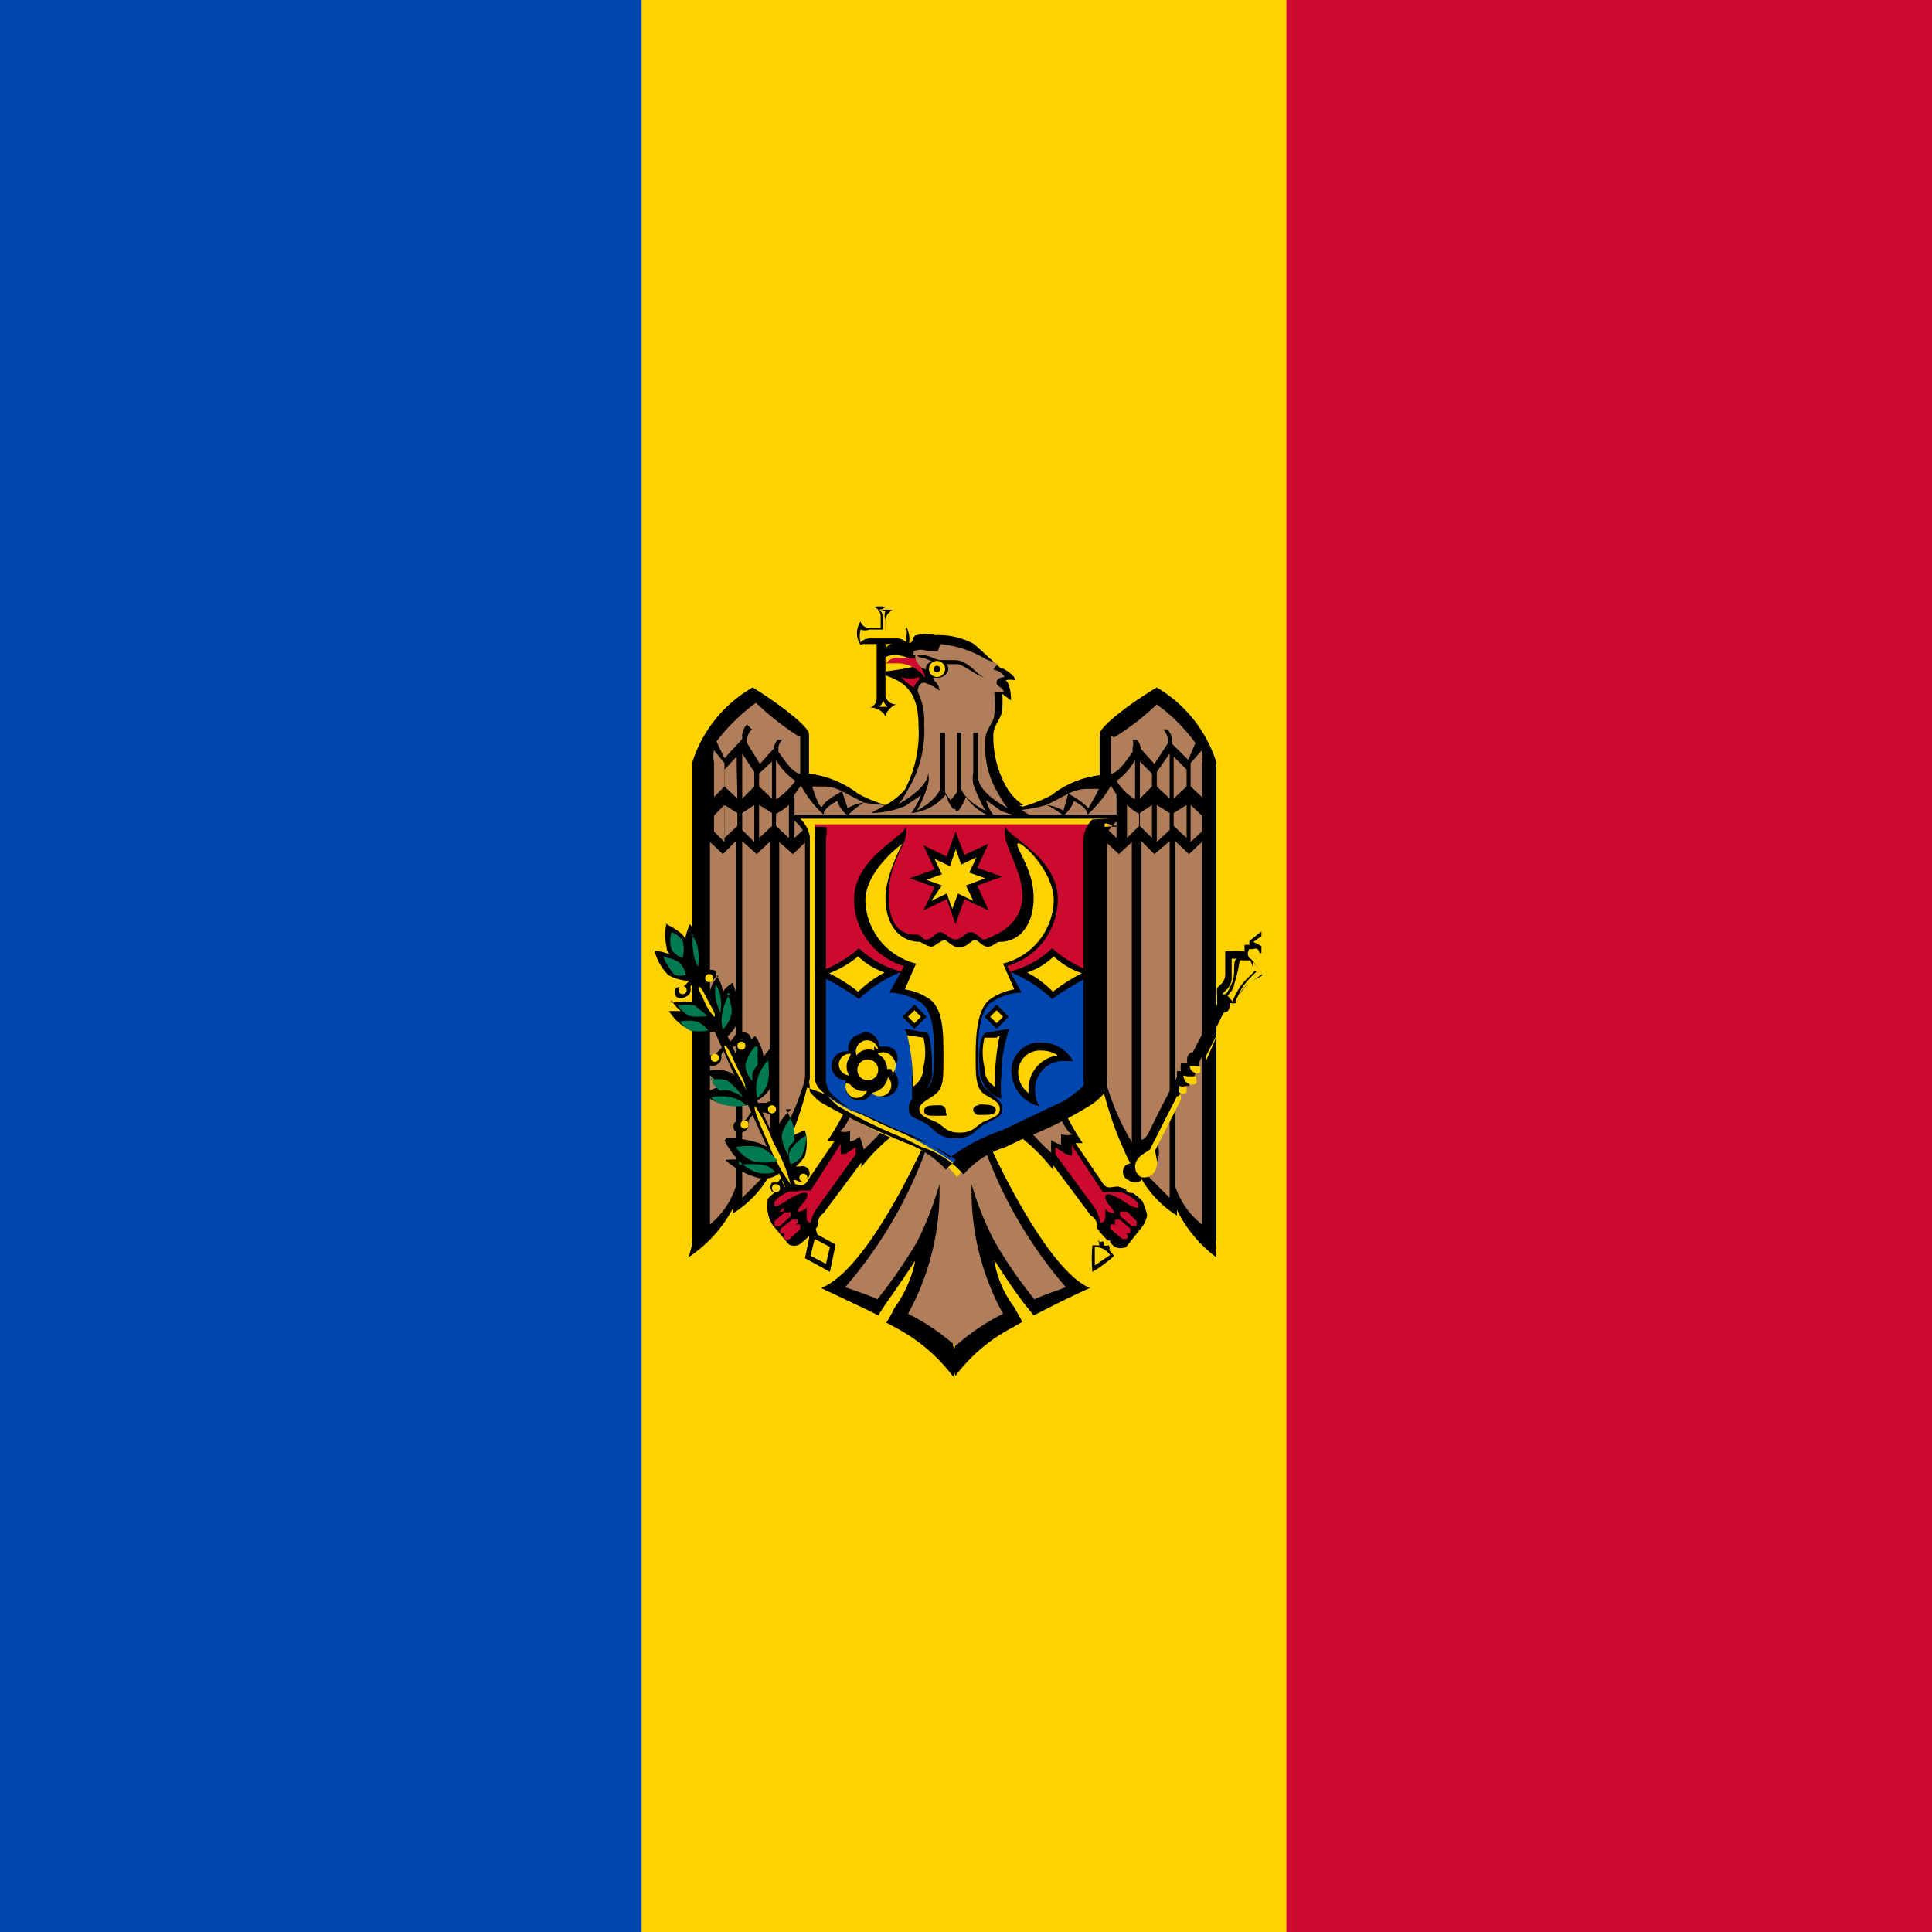 <svg xmlns="http://www.w3.org/2000/svg" viewBox="0 0 24 24"><defs><style>.cls-1{fill:#cc092f;}.cls-2{fill:#ffd200;}.cls-3{fill:#0046ae;}.cls-4{fill:#b07e5b;}.cls-5{fill:#007a50;}</style></defs><g id="Layer_28" data-name="Layer 28"><rect class="cls-1" x="-0.05" width="24.05" height="24"/><rect class="cls-2" x="-0.05" width="16.03" height="24"/><rect class="cls-3" x="-0.05" width="8.02" height="24"/><path d="M11,7.54a.33.33,0,0,0-.14,0,.13.13,0,0,1,.08.12v.14h-.14a.11.11,0,0,1-.11-.08.26.26,0,0,0,0,.29A.12.12,0,0,1,10.75,8h.14v.68a.12.12,0,0,1-.08.11A.21.21,0,0,1,11,8.9c0-.05.08-.14.14-.15A.13.13,0,0,1,11,8.64V8h.14a.12.12,0,0,1,.12.09.32.32,0,0,0,0-.3.12.12,0,0,1-.12.09H11V7.7a.14.14,0,0,1,.09-.12.42.42,0,0,0-.15,0Z"/><path class="cls-2" d="M11,7.57l-.08,0a.14.14,0,0,1,.05.11v.14h0v0h-.17a.16.16,0,0,1-.11,0,.33.33,0,0,0,0,.16.16.16,0,0,1,.11-.05h.17V8h0v.68a.12.12,0,0,1-.05.1l.05,0s0,0,0,.05l0-.05.06,0a.13.13,0,0,1-.06-.1V7.93h.17a.17.17,0,0,1,.12.05s0-.05,0-.08a.19.19,0,0,0,0-.08.17.17,0,0,1-.12,0H11v0h0V7.7A.14.14,0,0,1,11,7.59l-.09,0"/><path d="M12.71,10a.67.67,0,0,1-.2-.21,1.26,1.26,0,0,1-.17-.67c0-.1.11-.22.11-.3a1.27,1.27,0,0,0,0-.2s.11.08.11.08,0-.21-.07-.25a.3.3,0,0,1,.12,0c0-.07-.16-.15-.16-.15l0,0,.12,0-.14,0L12.1,8a.92.92,0,0,0-.48-.11.45.45,0,0,0-.23,0c-.05,0-.05.08-.07.09a.23.23,0,0,1-.15,0,.25.25,0,0,0-.25.25.22.22,0,0,1,.17-.09.36.36,0,0,1,.31.13,0,0,0,0,1,0,0A3.25,3.25,0,0,1,11,8.34v.05c.2.07.41.17.41.62a1.52,1.52,0,0,1-.17.8A.84.84,0,0,1,11,10l.84.15Z"/><g id="eagle_half" data-name="eagle half"><path d="M11.87,9.83,11,10a1.74,1.74,0,0,1-.34-.14,1.26,1.26,0,0,0-.61-.25V9.42c0-.1,0-.2,0-.3s-.42-.41-.7-.58a1.64,1.64,0,0,0-.75.93s0,4.4,0,5.94a.68.68,0,0,1-.05.21A1.65,1.65,0,0,0,9.11,15v.07a1.31,1.31,0,0,0,.48-.53v.07a4.41,4.41,0,0,0,.47-1.25l.44.43a2.89,2.89,0,0,1-.22.38h.09l-.32.47c-.06.12-.11.07-.21.07a.61.61,0,0,0-.3.18.41.41,0,0,0,0,.18.37.37,0,0,0,.06.15.05.05,0,0,1,0,0l.2.24a.15.15,0,0,0,.13,0,1.25,1.25,0,0,0,.23-.23c0-.05,0-.11.07-.16l.47-.63v.06a2.19,2.19,0,0,1,.41-.41l.35.16S10.78,15.78,10.2,16l.57.27.14.07L11,16.2c.18-.25.37-.54.37-.54a1.52,1.52,0,0,1-.26.59,1.62,1.62,0,0,1-.1.18l.13.07a2.16,2.16,0,0,1,.7.6l.08-.19-.08-.19V10.08l0-.09Z"/><path class="cls-4" d="M11.87,16.72a2.69,2.69,0,0,0-.59-.4,3.16,3.16,0,0,0,.39-1.61,4,4,0,0,1-.28.72,6.34,6.34,0,0,1-.49.71c-.13-.06-.26-.1-.4-.15a5.48,5.48,0,0,0,1-1.7L11,14a3.21,3.21,0,0,1-.27.28,1.26,1.26,0,0,0-.05-.16.26.26,0,0,1-.12.06s0-.08,0-.13a.22.22,0,0,1-.14,0c.08,0,.17-.26.17-.26l-.52-.69a3.06,3.06,0,0,1-.39,1.05V10.46l.17.15.24-.23V10.2l-.22.21V9.87l.08-.11a1.41,1.41,0,0,0,.28.36c0-.09.17-.17.17-.17a.38.38,0,0,0,.13.18,1.05,1.05,0,0,1,.2-.16.52.52,0,0,0-.2.07s-.07-.21-.07-.21-.21.11-.24.18-.11-.17-.13-.24h.16a.48.48,0,0,1,.21.06l.27.14A1.88,1.88,0,0,0,11,10l-.18.1a1.13,1.13,0,0,0,.43-.09l.19-.13a.94.94,0,0,1-.12.22.63.63,0,0,0,.43-.23.51.51,0,0,0,.09.18H12v6.45Z"/><path class="cls-4" d="M9.94,9.14v.47c-.09,0-.21-.19-.27-.27V9.29a.14.14,0,0,1,.05-.1l-.06,0a.22.22,0,0,0-.05.11v0l-.17.19-.16-.26V9.18a.2.2,0,0,1,.06-.12L9.28,9a.2.2,0,0,0-.06.13v.05L9,9.42l-.1-.21a2.48,2.48,0,0,1,.49-.48,3.47,3.47,0,0,0,.52.41Z"/><path class="cls-4" d="M9,9.48v.29l-.13.13V9.47a.33.33,0,0,1,0-.15Z"/><path class="cls-4" d="M9.37,9.59v.18l-.15.15V9.36Z"/><path class="cls-4" d="M9.16,9.92,9,9.77V9.56l.15-.16Z"/><path class="cls-4" d="M9.88,9.7a.89.89,0,0,1-.24.23V9.44A.8.8,0,0,0,9.88,9.7Z"/><path class="cls-4" d="M9.59,9.46v.46l-.16-.15V9.61Z"/><path class="cls-4" d="M9,10v.46l-.13-.13v-.2Z"/><path class="cls-4" d="M9.16,10.1v.16L9,10.41V10Z"/><path class="cls-4" d="M9.37,10v.46l-.15-.15V10.1Z"/><path class="cls-4" d="M9.59,10.1v.16l-.16.15V10Z"/><path class="cls-4" d="M9.8,10.41l-.16-.15v-.15A.81.81,0,0,0,9.8,10Z"/><path class="cls-4" d="M9.4,10.61l.17-.16v3.77s0,.19,0,.31l-.35.35V10.45Z"/><path class="cls-4" d="M9.14,14.74a1,1,0,0,1-.32.47V10.46l.16.15.16-.16Z"/><path class="cls-1" d="M10.51,14.33l.12-.08,0,.09-.49.68a.5.5,0,0,0-.07.17s-.05,0-.05-.07V15a.14.14,0,0,1-.11.05c0-.06.11-.12.12-.2s-.16,0-.25.06-.13.08-.16.07a0,0,0,0,1,0-.05.41.41,0,0,1,.23-.14s.18,0,.22,0l.38-.59h0a.31.31,0,0,0,0,.14Z"/><path class="cls-1" d="M9.74,15s0,0,0,0l-.06.05h0a0,0,0,0,1,0,0l.05,0h0Z"/><path class="cls-1" d="M9.82,15.05s0,0,0,.06h0l-.13.12a0,0,0,0,1-.07,0,0,0,0,0,1,0-.06l.13-.11h.06Z"/><path class="cls-1" d="M9.9,15.14a.06.06,0,0,1,0,.06h0l-.14.12a0,0,0,0,1-.06,0h0a.06.06,0,0,1,0-.06l.14-.11H9.9Z"/><path class="cls-1" d="M9.94,15.21l0,0a0,0,0,0,1,0,.06l-.13.12a.06.06,0,0,1-.07,0s0-.05,0-.06l.13-.12Z"/></g><g id="eagle_half-2" data-name="eagle half-2"><path d="M11.87,9.83l.84.19a2,2,0,0,0,.35-.14,1.19,1.19,0,0,1,.6-.25V9.42c0-.1,0-.2,0-.3s.42-.41.71-.58a1.66,1.66,0,0,1,.74.93s0,4.4,0,5.94a.68.68,0,0,0,0,.21,1.65,1.65,0,0,1-.49-.59v.07a1.31,1.31,0,0,1-.48-.53v.07a4.41,4.41,0,0,1-.47-1.25l-.44.43a2.89,2.89,0,0,0,.22.38h-.09l.32.47c.07.12.11.07.21.07a.61.61,0,0,1,.3.18.64.64,0,0,1,.06.18.34.34,0,0,1-.07.15.05.05,0,0,0,0,0l-.19.24a.17.17,0,0,1-.14,0,1.21,1.21,0,0,1-.22-.23c0-.05,0-.11-.08-.16l-.47-.63v.06a2.19,2.19,0,0,0-.41-.41l-.35.16S13,15.78,13.54,16c0,0-.25.11-.56.27l-.14.07-.12-.15c-.19-.25-.37-.54-.37-.54a1.3,1.3,0,0,0,.25.59l.1.18-.12.07a2.1,2.1,0,0,0-.71.6l-.07-.19.07-.19V10.08l0-.09Z"/><path class="cls-4" d="M11.87,16.72a2.69,2.69,0,0,1,.59-.4,3.16,3.16,0,0,1-.39-1.61,3.6,3.6,0,0,0,.29.72,5.24,5.24,0,0,0,.49.71c.13-.06.26-.1.39-.15a5.48,5.48,0,0,1-1-1.7l.55-.25a2.18,2.18,0,0,0,.27.28.9.9,0,0,1,0-.16.33.33,0,0,0,.12.06s0-.08,0-.13a.26.26,0,0,0,.15,0c-.08,0-.18-.26-.18-.26l.52-.69a3.06,3.06,0,0,0,.39,1.05V10.46l-.16.15-.25-.23V10.2l.22.21V9.87l-.07-.11a1.5,1.5,0,0,1-.29.36c0-.09-.17-.17-.17-.17a.38.38,0,0,1-.13.18A1.05,1.05,0,0,0,13,10a.55.55,0,0,1,.21.07s.06-.21.06-.21a.92.92,0,0,1,.25.18s.1-.17.13-.24h-.16a.52.52,0,0,0-.22.06L13,10a1.8,1.8,0,0,1-.31.06.77.77,0,0,0,.18.1,1.17,1.17,0,0,1-.44-.09l-.18-.13a.53.53,0,0,0,.12.22A.63.63,0,0,1,12,9.9a.77.77,0,0,1-.1.18h-.09v6.45Z"/><path class="cls-4" d="M13.8,9.14v.47c.09,0,.21-.19.27-.27V9.29a.18.18,0,0,0,0-.1l.05,0a.16.16,0,0,1,.05.11v0l.17.19.17-.26V9.18a.27.27,0,0,0-.06-.12l.05,0a.2.2,0,0,1,.06.13v.05l.2.2.09-.21a2.18,2.18,0,0,0-.48-.48,3.17,3.17,0,0,1-.53.41Z"/><path class="cls-4" d="M14.79,9.48v.29l.14.13V9.47a.33.33,0,0,0,0-.15Z"/><path class="cls-4" d="M14.37,9.59v.18l.16.15V9.36Z"/><path class="cls-4" d="M14.58,9.92l.16-.15V9.56l-.16-.16Z"/><path class="cls-4" d="M13.87,9.7a.71.71,0,0,0,.23.23V9.44A.75.75,0,0,1,13.87,9.7Z"/><path class="cls-4" d="M14.16,9.46v.46l.15-.15V9.61Z"/><path class="cls-4" d="M14.79,10v.46l.14-.13v-.2Z"/><path class="cls-4" d="M14.58,10.1v.16l.16.15V10Z"/><path class="cls-4" d="M14.37,10v.46l.16-.15V10.1Z"/><path class="cls-4" d="M14.16,10.1v.16l.15.15V10Z"/><path class="cls-4" d="M14,10.41l.15-.15v-.15A.77.77,0,0,1,14,10Z"/><path class="cls-4" d="M14.34,10.61l-.16-.16v3.77s0,.19,0,.31l.35.35V10.45Z"/><path class="cls-4" d="M14.6,14.74a1,1,0,0,0,.33.47V10.46l-.16.15-.17-.16Z"/><path class="cls-1" d="M13.23,14.33l-.12-.08,0,.09.5.68a.7.7,0,0,1,.06.17s.06,0,.06-.07a.58.58,0,0,0,0-.1.16.16,0,0,0,.11.05c0-.06-.11-.12-.11-.2s.15,0,.24.06.13.08.17.07a0,0,0,0,0,0-.05.42.42,0,0,0-.22-.14s-.19,0-.22,0l-.39-.59h0a.31.31,0,0,1,0,.14Z"/><path class="cls-1" d="M14,15v0l.06.05h0a0,0,0,0,0,0,0L14,15h0Z"/><path class="cls-1" d="M13.92,15.05a.06.06,0,0,0,0,.06h0l.14.12s0,0,.06,0a0,0,0,0,0,0-.06L14,15.05s0,0,0,0Z"/><path class="cls-1" d="M13.85,15.14s0,0,0,.06h0l.13.12s0,0,.06,0h0s0,0,0-.06l-.13-.11h-.06Z"/><path class="cls-1" d="M13.8,15.21l0,0a.06.06,0,0,0,0,.06l.14.12a0,0,0,0,0,.06,0,.06.06,0,0,0,0-.06l-.14-.12Z"/></g><path class="cls-4" d="M11.68,8a1.37,1.37,0,0,1,.57.19l.15.06a.22.22,0,0,0-.06.07.19.19,0,0,1,.14.09s-.09,0-.1.06.09.07.09.13l-.12,0a1.36,1.36,0,0,1,0,.29c0,.08-.11.17-.11.3a1.13,1.13,0,0,0,.18.7.65.65,0,0,0,.1.15c-.22-.12-.37-.26-.37-.39V9.1h-.06v.5a.35.35,0,0,0,0,.14,2.1,2.1,0,0,0,.15.33c-.2-.1-.3-.23-.3-.28V9.1h-.05v.74l-.08.1a.43.43,0,0,1-.07-.1V9.1h-.06v.69c0,.05-.1.18-.29.28a1.48,1.48,0,0,0,.14-.33.35.35,0,0,0,0-.14V9.1h0v.5c0,.13-.16.27-.37.39a.65.65,0,0,0,.1-.15A1.41,1.41,0,0,0,11.48,9a.84.84,0,0,0-.08-.41s0-.11.08-.11a.54.54,0,0,1,.19.1.17.17,0,0,0-.07-.13.05.05,0,0,1,0-.05.13.13,0,0,1,0-.07s-.23,0-.23-.16,0,0,.07,0,.17.08.27.08l.18,0c.08,0,.27.17.34.16-.08,0-.19-.21-.37-.21h-.17c-.07,0-.14-.06-.22-.06s-.11,0-.12,0,0,0,0-.05a.23.23,0,0,1,.18,0h.12Z"/><path class="cls-1" d="M11,8.25a.18.18,0,0,1,.16-.08h.21c0,.06.12.15.12.25a.42.42,0,0,0-.37-.18l-.12,0Z"/><path class="cls-1" d="M11.42,8.44a.32.32,0,0,0-.07.1.92.92,0,0,1-.16-.13.37.37,0,0,0,.23,0Z"/><path d="M11.33,8.28s-.07,0-.07,0,0,0,.05,0a.08.08,0,0,1,0,0Z"/><ellipse cx="11.64" cy="8.31" rx="0.14" ry="0.11"/><circle class="cls-2" cx="11.64" cy="8.31" r="0.1"/><circle cx="11.64" cy="8.31" r="0.04"/><polygon points="10.07 15.29 10.38 15.46 10.31 15.8 10 15.63 10.07 15.29"/><path d="M8.64,12l-.11.05L9.78,14.8h.14Zm1.48,3.23-.09.09.05.12.11,0Z"/><path d="M9,14.17s.11.21.19.24a.6.6,0,0,0-.18,0,1,1,0,0,0,.44.23.31.31,0,0,0,.25-.08l0-.18a.8.8,0,0,0-.27-.18,1.65,1.65,0,0,0-.4-.07Z"/><path d="M9.83,13.78a.62.62,0,0,0-.19.27.51.51,0,0,0,0,.3l.12.23a.66.66,0,0,0,.24-.22.6.6,0,0,0,0-.32.93.93,0,0,0-.15.07.53.53,0,0,0-.09-.33Z"/><path d="M9.36,13.72a1.11,1.11,0,0,1-.33,0,.46.46,0,0,1-.28-.13s.13-.09.19-.08-.17-.2-.17-.2a.48.48,0,0,1,.27,0,.71.71,0,0,1,.24.18l.08.18Z"/><path d="M9.41,12.91s.09.17.07.23A.44.44,0,0,1,9.6,13a1,1,0,0,1,0,.45.38.38,0,0,1-.22.23l-.19-.36a.38.38,0,0,1,0-.24.82.82,0,0,1,.19-.21Z"/><path d="M8.34,12.46a.75.75,0,0,1,.34,0,.3.3,0,0,1,.18.16l.07.18a.59.59,0,0,1-.35,0,.65.65,0,0,1-.27-.24s.11,0,.15,0a.41.41,0,0,1-.12-.14Z"/><path d="M8.9,12.12a.4.4,0,0,1,.08.22c0-.06.12-.13.12-.13a1,1,0,0,1,.08.42A.42.42,0,0,1,9,12.9l-.18-.34a.53.53,0,0,1,0-.25.38.38,0,0,1,.11-.19Z"/><path d="M8.28,11.47a.62.62,0,0,0,0,.29c0,.1.09.12.09.12a.63.63,0,0,0-.24-.07.66.66,0,0,0,.17.3.51.51,0,0,0,.31.07.63.63,0,0,0,.11-.34.77.77,0,0,0-.15-.36.83.83,0,0,0-.06.19c0-.08-.25-.2-.25-.2Z"/><path d="M9.74,14.6v.06c.11,0,.12,0,.15,0a.09.09,0,0,0,.11,0,.09.09,0,0,0,.05-.12.09.09,0,0,0-.11-.05l-.06,0a.5.5,0,0,1-.15,0Z"/><path d="M9.73,14.54l.06,0c-.06.1-.08.11-.07.15a.09.09,0,0,1,0,.11.11.11,0,0,1-.13,0,.09.09,0,0,1,0-.11l.07,0s.09-.12.09-.12Z"/><path d="M9.35,13.75v.07c.11,0,.13,0,.16,0a.09.09,0,0,0,.11,0,.09.09,0,0,0,0-.12.08.08,0,0,0-.1,0s0,0-.07,0a.5.5,0,0,1-.15,0Z"/><path d="M9.38,13.77l0,.05c-.07.08-.09.09-.08.13a.09.09,0,0,1-.05.1.09.09,0,0,1-.12,0,.09.09,0,0,1,0-.11s0,0,.07,0,.11-.1.11-.1Z"/><path d="M9,13V13c.12,0,.13,0,.16,0a.09.09,0,0,0,.11,0,.09.09,0,0,0-.06-.17l-.06,0A.5.5,0,0,1,9,13Z"/><path d="M9,12.94l.05.05c-.07.08-.09.09-.09.13a.09.09,0,0,1-.05.1.09.09,0,0,1-.12,0,.09.09,0,0,1,0-.11s.05,0,.07,0,.11-.1.11-.1Z"/><path d="M8.58,12.12v.06c.11,0,.12,0,.15,0a.09.09,0,0,0,.11,0,.09.09,0,0,0,.05-.12.12.12,0,0,0-.11,0l-.06,0a.5.5,0,0,1-.15,0Z"/><path d="M8.61,12.1l.05.05c-.07.09-.09.09-.08.14a.09.09,0,0,1-.06.09.09.09,0,0,1-.12,0,.09.09,0,0,1,0-.11.1.1,0,0,1,.07,0,.55.55,0,0,0,.11-.11Z"/><polygon class="cls-2" points="10.12 15.39 10.31 15.49 10.26 15.7 10.07 15.6 10.12 15.39"/><path class="cls-2" d="M9.28,13.55s-.09-.16-.14-.25S9,13.05,9,13s.07.06.11.16.18.33.14.35Z"/><path class="cls-2" d="M8.87,12.63s-.08-.09-.12-.19-.09-.16-.07-.18.07.08.11.16.12.2.08.21Z"/><path class="cls-2" d="M9.82,14.71a2.17,2.17,0,0,1-.28-.52c-.11-.24-.19-.44-.16-.45a2.41,2.41,0,0,1,.23.46,2.11,2.11,0,0,1,.21.51Z"/><circle class="cls-2" cx="9.98" cy="14.63" r="0.05"/><circle class="cls-2" cx="9.64" cy="14.76" r="0.05"/><circle class="cls-2" cx="9.59" cy="13.78" r="0.05"/><circle class="cls-2" cx="9.25" cy="13.97" r="0.05"/><circle class="cls-2" cx="9.21" cy="12.99" r="0.05"/><circle class="cls-2" cx="8.88" cy="13.14" r="0.05"/><circle class="cls-2" cx="8.81" cy="12.15" r="0.05"/><circle class="cls-2" cx="8.48" cy="12.3" r="0.05"/><path class="cls-5" d="M8.34,11.58a.4.4,0,0,0,0,.21.25.25,0,0,0,.14.11.41.41,0,0,0,0-.21A.25.25,0,0,0,8.34,11.58Z"/><path class="cls-5" d="M8.24,11.89a.46.46,0,0,1,.19.06.28.28,0,0,1,.09.16.23.23,0,0,1-.14,0A.86.86,0,0,1,8.24,11.89Z"/><path class="cls-5" d="M8.61,11.61a.63.63,0,0,0,0,.19.52.52,0,0,0,.06.21.69.69,0,0,0,0-.22.38.38,0,0,0-.08-.18Z"/><path class="cls-5" d="M8.42,12.49a.44.44,0,0,0,.14.13.69.69,0,0,0,.23,0l-.16-.13a.61.61,0,0,0-.21,0Z"/><path class="cls-5" d="M8.44,12.68a.37.37,0,0,0,.13.12.56.56,0,0,0,.23,0,.4.4,0,0,0-.14-.11.59.59,0,0,0-.22,0Z"/><path class="cls-5" d="M8.89,12.23a.47.47,0,0,0,0,.17.69.69,0,0,0,.06.18.71.71,0,0,0,0-.2.32.32,0,0,0-.06-.15Z"/><path class="cls-5" d="M9.07,12.34a.52.52,0,0,0-.09.22.4.4,0,0,0,0,.23.41.41,0,0,0,.11-.21.51.51,0,0,0-.06-.24Z"/><path class="cls-5" d="M8.85,13.38s0,0,0,.08l.09.09a.28.28,0,0,1,.13,0,.73.73,0,0,1,.16.08.83.83,0,0,0-.2-.21.42.42,0,0,0-.22,0Z"/><path class="cls-5" d="M8.84,13.63a.57.57,0,0,1,.23,0,.37.37,0,0,1,.2.1.58.58,0,0,1-.25,0,.31.31,0,0,1-.18-.09Z"/><path class="cls-5" d="M9.38,13a.5.5,0,0,0-.12.23.3.3,0,0,0,.09.2.37.37,0,0,1,0-.11.47.47,0,0,1,.06-.09.34.34,0,0,0,0-.1.69.69,0,0,0,0-.13Z"/><path class="cls-5" d="M9.54,13.17a.63.63,0,0,0-.13.23.45.45,0,0,0,0,.24.42.42,0,0,0,.13-.2.8.8,0,0,0,0-.27Z"/><path class="cls-5" d="M9.81,13.87a.6.6,0,0,1,.06.19c0,.08,0,.11,0,.11l-.07.08a.22.22,0,0,0,0,.11.52.52,0,0,1-.09-.26.58.58,0,0,1,.13-.23Z"/><path class="cls-5" d="M10,14.11a.76.76,0,0,0-.18.17.22.22,0,0,0,0,.18.21.21,0,0,0,.14-.1.74.74,0,0,0,.06-.25Z"/><path class="cls-5" d="M9.18,14.47a1.25,1.25,0,0,1,.3,0,.27.27,0,0,1,.15.09.41.41,0,0,1-.24,0,.54.54,0,0,1-.21-.14Z"/><path class="cls-5" d="M9.14,14.25a.52.52,0,0,0,.2.17.6.6,0,0,0,.32,0,.57.57,0,0,0-.22-.17.84.84,0,0,0-.3,0Z"/><path d="M15.52,11.69l0,.05a.1.1,0,0,0-.06,0s0,.08,0,.08a1,1,0,0,0-.24,0s0,.16,0,.28-.1.15-.1.18a.22.22,0,0,0,0,.08l0,0s0,.07,0,.11-.22.43-.3.6c0,0-.05,0-.07.06a.22.22,0,0,0,0,.08s-.06,0-.08,0a.34.34,0,0,0,0,.1.07.07,0,0,0-.05,0s0,.06,0,.07c-.12.23-.26.5-.34.67s-.14.07-.21.19a.2.2,0,0,0,0,.21s-.09,0-.11.06a.11.11,0,0,0,.06.15.12.12,0,0,0,.16,0s0-.13,0-.13a.19.19,0,0,0,.19-.1c.06-.12,0-.22,0-.28l.34-.66s0,0,.06,0a.09.09,0,0,0,0-.07.11.11,0,0,0,.07-.06.11.11,0,0,0,0-.09.1.1,0,0,0,.06,0s0-.06,0-.08l.3-.61s.07,0,.08-.07,0-.05,0-.05a.2.2,0,0,0,.08,0s0-.06.09-.18.23-.14.23-.17a1.33,1.33,0,0,0-.14-.2s.06,0,.07,0a.09.09,0,0,0,0-.07h.06v-.27Zm-1.86,3.72a.06.06,0,0,0,0,.06s-.07,0-.09,0a1.82,1.82,0,0,0,0,.33,1.56,1.56,0,0,0,.27-.2l-.06-.07s0,0,0,0a.08.08,0,0,0-.05-.1.07.07,0,0,0-.06,0,.05.05,0,0,0-.05,0Z"/><path class="cls-2" d="M15.57,11.7l.13.07v-.16Z"/><path class="cls-2" d="M15.52,11.79a.09.09,0,0,0,0,.11.08.08,0,0,0,.1,0,.07.07,0,0,0,0-.11h0a.05.05,0,0,0-.05,0Z"/><path class="cls-2" d="M15.3,11.91s0,.12,0,.22a.2.2,0,0,1-.05.15s-.07.07-.07.07l.05,0a.73.73,0,0,0,.07-.13c.06-.11,0-.3.07-.31l.13,0h-.2Z"/><path class="cls-2" d="M15.31,12.44a.91.91,0,0,1,.07-.14c.06-.12.2-.21.2-.24a.89.89,0,0,0-.05-.13l-.13,0a1.82,1.82,0,0,1-.07.3c0,.05-.05.1-.08.14Z"/><path class="cls-2" d="M15.61,12.07s-.15.13-.2.24l-.07.14h.06a.39.39,0,0,1,0-.09.25.25,0,0,1,.1-.13l.18-.13a1.11,1.11,0,0,0-.12-.16.56.56,0,0,1,0,.12Z"/><path class="cls-2" d="M15.16,12.77a.87.87,0,0,1,.13-.22.06.06,0,0,0,0-.08h0s0,0,0,0a1.89,1.89,0,0,1-.1.24l-.21.41a0,0,0,0,0,0,.06h0s0,0,0,0h0Z"/><path class="cls-2" d="M14.78,13.24s0,.06.05.08a.06.06,0,0,0,.08,0s0-.06,0-.07l0,0Z"/><path class="cls-2" d="M14.7,13.36s0,.07.06.1.09,0,.1,0,0-.07,0-.09h-.05s0,0-.06,0Z"/><path class="cls-2" d="M14.65,13.49s0,.06,0,.08a.07.07,0,0,0,.09,0s0-.06,0-.07l-.05,0,0,0Z"/><path class="cls-2" d="M14.62,13.62l-.32.63c0,.05-.14.08-.18.17a.15.15,0,0,0,.05.2.15.15,0,0,0,.18-.08c.05-.09,0-.2,0-.25l.32-.63s0-.05,0-.06h0Z"/><path class="cls-2" d="M14,14.7a.08.08,0,0,0,0,.1.09.09,0,0,0,.11,0,.09.09,0,0,0,0-.11h-.05a.07.07,0,0,0-.06,0Z"/><path class="cls-2" d="M13.71,15.41h0s0,.05,0,.06.07,0,.08,0,0-.05,0-.06Z"/><path class="cls-2" d="M13.6,15.49v.23l.19-.13a.23.23,0,0,0-.19-.1Z"/><path class="cls-2" d="M13.72,10.39c0-.12.16-.25.16-.25h-4s.17.13.17.25v3a.25.25,0,0,0,.06.18.9.9,0,0,0,.2.18,9.35,9.35,0,0,0,1.05.51,1.13,1.13,0,0,1,.53.36,1.17,1.17,0,0,1,.54-.36,9.17,9.17,0,0,0,1-.51.78.78,0,0,0,.21-.18.3.3,0,0,0,.06-.18Z"/><path class="cls-1" d="M10.12,12.09v-1.7a.27.27,0,0,0,0-.15h3.6a.27.27,0,0,0-.05.15v1.7l-1.75.53Z"/><path class="cls-3" d="M13.62,12.09l-1.08,0H11.21l-1.09,0v1.3c0,.06.07.22.46.41a5.85,5.85,0,0,1,1.29.66,6.11,6.11,0,0,1,1.29-.66c.4-.19.46-.35.46-.41Z"/><path d="M12.51,12a.86.86,0,0,0,.63-.83c0-.52-.63-.78-.65-.9-.06.21.21.51.21.86s-.33.48-.33.48-.11.06-.15.06-.09-.09-.16-.09-.11.09-.19.09-.13-.09-.19-.09-.09.08-.16.09-.06-.06-.14-.06-.34,0-.34-.48.27-.65.21-.86c0,.12-.64.38-.64.9a.86.86,0,0,0,.62.83l-.18.33a.77.77,0,0,1,.4.13c.16.14.15.44.15.65s0,.36-.11.43-.2.11-.2.23.08.11.2.18.15.19.38.19.23-.11.39-.19.19-.09.19-.18-.08-.13-.19-.23-.11-.26-.11-.43,0-.51.15-.65a.72.72,0,0,1,.39-.13Z"/><path d="M11.87,10.33l-.11.31-.29-.14.14.3-.31.11.31.11-.14.29.29-.14.11.31.11-.31.3.14L12.14,11l.31-.11-.31-.11.14-.3-.3.14Z"/><path d="M11.2,12.07a1.21,1.21,0,0,1-.53-.29,1.5,1.5,0,0,1-.55.31,3.4,3.4,0,0,1,.55.32,1.69,1.69,0,0,1,.53-.34Z"/><path d="M12.54,12.07a1.69,1.69,0,0,1,.53.34,3.4,3.4,0,0,1,.55-.32,1.5,1.5,0,0,1-.55-.31,1.16,1.16,0,0,1-.53.29Z"/><path d="M11.36,12.48l-.15.15.15.15.15-.15Z"/><path d="M12.38,12.48l-.15.15.15.15.15-.15Z"/><path d="M11.33,13.36c0,.09,0,.19,0,.29a.37.37,0,0,0,.25-.28c0-.1,0-.47-.06-.54l-.28-.05a1.66,1.66,0,0,1,.11.58Z"/><path d="M12.24,12.83c-.1.07-.08.44-.06.54a.4.4,0,0,0,.26.28,1.46,1.46,0,0,1,0-.29,1.65,1.65,0,0,1,.1-.58Z"/><path d="M10.67,12.85a.18.18,0,0,0-.13.21s0,0,0,0H10.5a.18.18,0,0,0-.17.19.18.18,0,0,0,.18.17h0l0,0a.19.19,0,0,0,.1.24.18.18,0,0,0,.23-.1h0s0,0,0,0l0,0a.18.18,0,1,0,.23-.27l0,0,0,0a.17.17,0,0,0,.05-.24A.17.17,0,0,0,11,13l-.08,0,0,0a.18.18,0,0,0-.18-.18Z"/><path d="M12.57,13.36a.44.44,0,0,0,.34.38.34.34,0,0,1-.05-.17.35.35,0,0,1,.37-.39l.1,0a.45.45,0,0,0-.39-.23A.35.35,0,0,0,12.57,13.36Z"/><path class="cls-2" d="M11,11.15c0,.35.18.55.43.55,0,0,.1.06.14.06s.12-.08.16-.08.1.09.19.09.14-.09.19-.09.09.08.16.08.1-.06.15-.06c.24,0,.42-.2.42-.55s-.23-.62-.2-.67.45.33.45.71a.83.83,0,0,1-.63.78l.14.32a.74.74,0,0,0-.31.13c-.16.13-.17.48-.17.71s0,.4.12.47.18.1.18.18-.08.1-.19.15-.13.14-.31.14-.19-.09-.31-.14-.19-.08-.19-.15.08-.1.19-.18.11-.19.11-.47,0-.58-.16-.71a.76.76,0,0,0-.32-.13l.14-.32a.83.83,0,0,1-.63-.78c0-.38.46-.71.46-.71s-.21.39-.21.67Zm.68,2.58c-.12,0-.2,0-.2.07s.08.06.2.06.07,0,.07-.06a.07.07,0,0,0-.06-.07Zm.48,0s-.07,0-.07.06h0a.07.07,0,0,0,.07.06c.13,0,.21,0,.21-.06s-.08-.07-.21-.07Z"/><path class="cls-2" d="M11.87,10.54l.07.2.19-.09-.09.19.2.07L12,11l.09.19-.19-.09-.07.19-.07-.19-.19.09L11.7,11l-.19-.07.19-.07-.09-.19.19.09.07-.2Z"/><path class="cls-2" d="M10.3,12.09a2,2,0,0,1,.36.23h0a1.45,1.45,0,0,1,.33-.24.84.84,0,0,1-.33-.2A1.24,1.24,0,0,1,10.3,12.09Z"/><path class="cls-2" d="M13.44,12.09a2,2,0,0,0-.36.23h0a1.28,1.28,0,0,0-.32-.24.84.84,0,0,0,.33-.2A.94.94,0,0,0,13.44,12.09Z"/><path class="cls-2" d="M11.36,12.55l.08.08-.08.08-.08-.08Z"/><path class="cls-2" d="M12.38,12.55l.08.08-.08.08-.08-.08Z"/><path class="cls-2" d="M11.47,12.89a.75.75,0,0,1,0,.37.28.28,0,0,1-.13.24,2.47,2.47,0,0,0-.07-.64Z"/><path class="cls-2" d="M12.42,12.86a2.69,2.69,0,0,0-.06.64.26.26,0,0,1-.13-.24.77.77,0,0,1,0-.37l.15,0Z"/><path id="leaf" class="cls-2" d="M10.86,13v.05a0,0,0,0,1,0,0,.19.19,0,0,0-.22.06l0,0,0,0a.14.14,0,1,1,.27-.07Z"/><path id="leaf-2" class="cls-2" d="M11.07,13.28l-.05,0h0a.21.21,0,0,0-.12-.19.05.05,0,0,1,0,0l0,0a.14.14,0,0,1,.19.05.14.14,0,0,1,0,.19Z"/><path id="leaf-3" class="cls-2" d="M10.88,13.56a.08.08,0,0,1,0,0l0,0a.23.23,0,0,0,.15-.18h0l0,0a.14.14,0,0,1,0,.2.15.15,0,0,1-.2,0Z"/><path id="leaf-4" class="cls-2" d="M10.56,13.47l0,0,0,0a.21.21,0,0,0,.21.08v0a.06.06,0,0,1,0,0,.14.14,0,0,1-.18.08.15.15,0,0,1-.08-.18Z"/><path id="leaf-5" class="cls-2" d="M10.55,13.14h0l0,0a.2.2,0,0,0,0,.22l0,0h0a.14.14,0,0,1-.13-.15.14.14,0,0,1,.15-.12Z"/><circle class="cls-2" cx="10.78" cy="13.29" r="0.13"/><path class="cls-2" d="M13.14,13.11a.42.42,0,0,0-.36.47.32.32,0,0,1-.13-.23.27.27,0,0,1,.29-.3.36.36,0,0,1,.2.06Z"/><path id="_136445216" data-name=" 136445216" d="M13.8,10.17H9.94a.4.4,0,0,1,.12.22V13h0v.4h0a.14.14,0,0,0,0,.09.25.25,0,0,0,0,.07h0a.8.8,0,0,0,.13.13l0,0,0,0h0a7.66,7.66,0,0,0,.81.4l.23.1h0a1.24,1.24,0,0,1,.52.34,1.3,1.3,0,0,1,.52-.34h0l.22-.1a6.8,6.8,0,0,0,.81-.4h0l.16-.13,0,0,0,0h0a.25.25,0,0,0,0-.07.29.29,0,0,0,0-.09h0V13h0v-2.6a.39.39,0,0,1,.11-.22Zm-.05.22V13h0v.4h0a.43.43,0,0,1,0,.11.41.41,0,0,1-.05.09h0l0,0,0,0a.79.79,0,0,1-.17.14h0a5.09,5.09,0,0,1-.81.4l-.23.11h0a1.1,1.1,0,0,0-.52.34l0,0,0,0a1.15,1.15,0,0,0-.52-.34h0l-.22-.11a6.29,6.29,0,0,1-.82-.4h0l0,0,0,0a.93.93,0,0,1-.14-.14h0L10,13.5a.43.43,0,0,1,0-.11h0V13h0v-2.6c0-.11-.15-.22-.15-.22v-.06H13.9v.06s-.15.11-.15.22Zm-.09-.18h.07l0,0a.24.24,0,0,0,0,.13V13h0v.4h0s0,.15-.21.28h0l-.11.08-.15.08h0c-.24.12-.45.21-.64.29a2,2,0,0,0-.64.36h0l0,0,0,0a2,2,0,0,0-.65-.36c-.18-.08-.4-.17-.63-.29h0a1.23,1.23,0,0,1-.35-.23l0,0a.29.29,0,0,1-.09-.18h0V13h0v-2.6a.22.22,0,0,0,0-.13l0,0h3.65Zm-.06.06H10.12a.27.27,0,0,1,0,.12V13h0v.4h0a.29.29,0,0,0,.07.14l0,0a1.58,1.58,0,0,0,.33.21h0l.64.29a2.38,2.38,0,0,1,.64.34,2.32,2.32,0,0,1,.65-.34l.63-.3h0l.15-.07.11-.08h0c.15-.11.18-.19.18-.23h0V13h0v-2.6a.27.27,0,0,1,0-.12Z"/></g></svg>